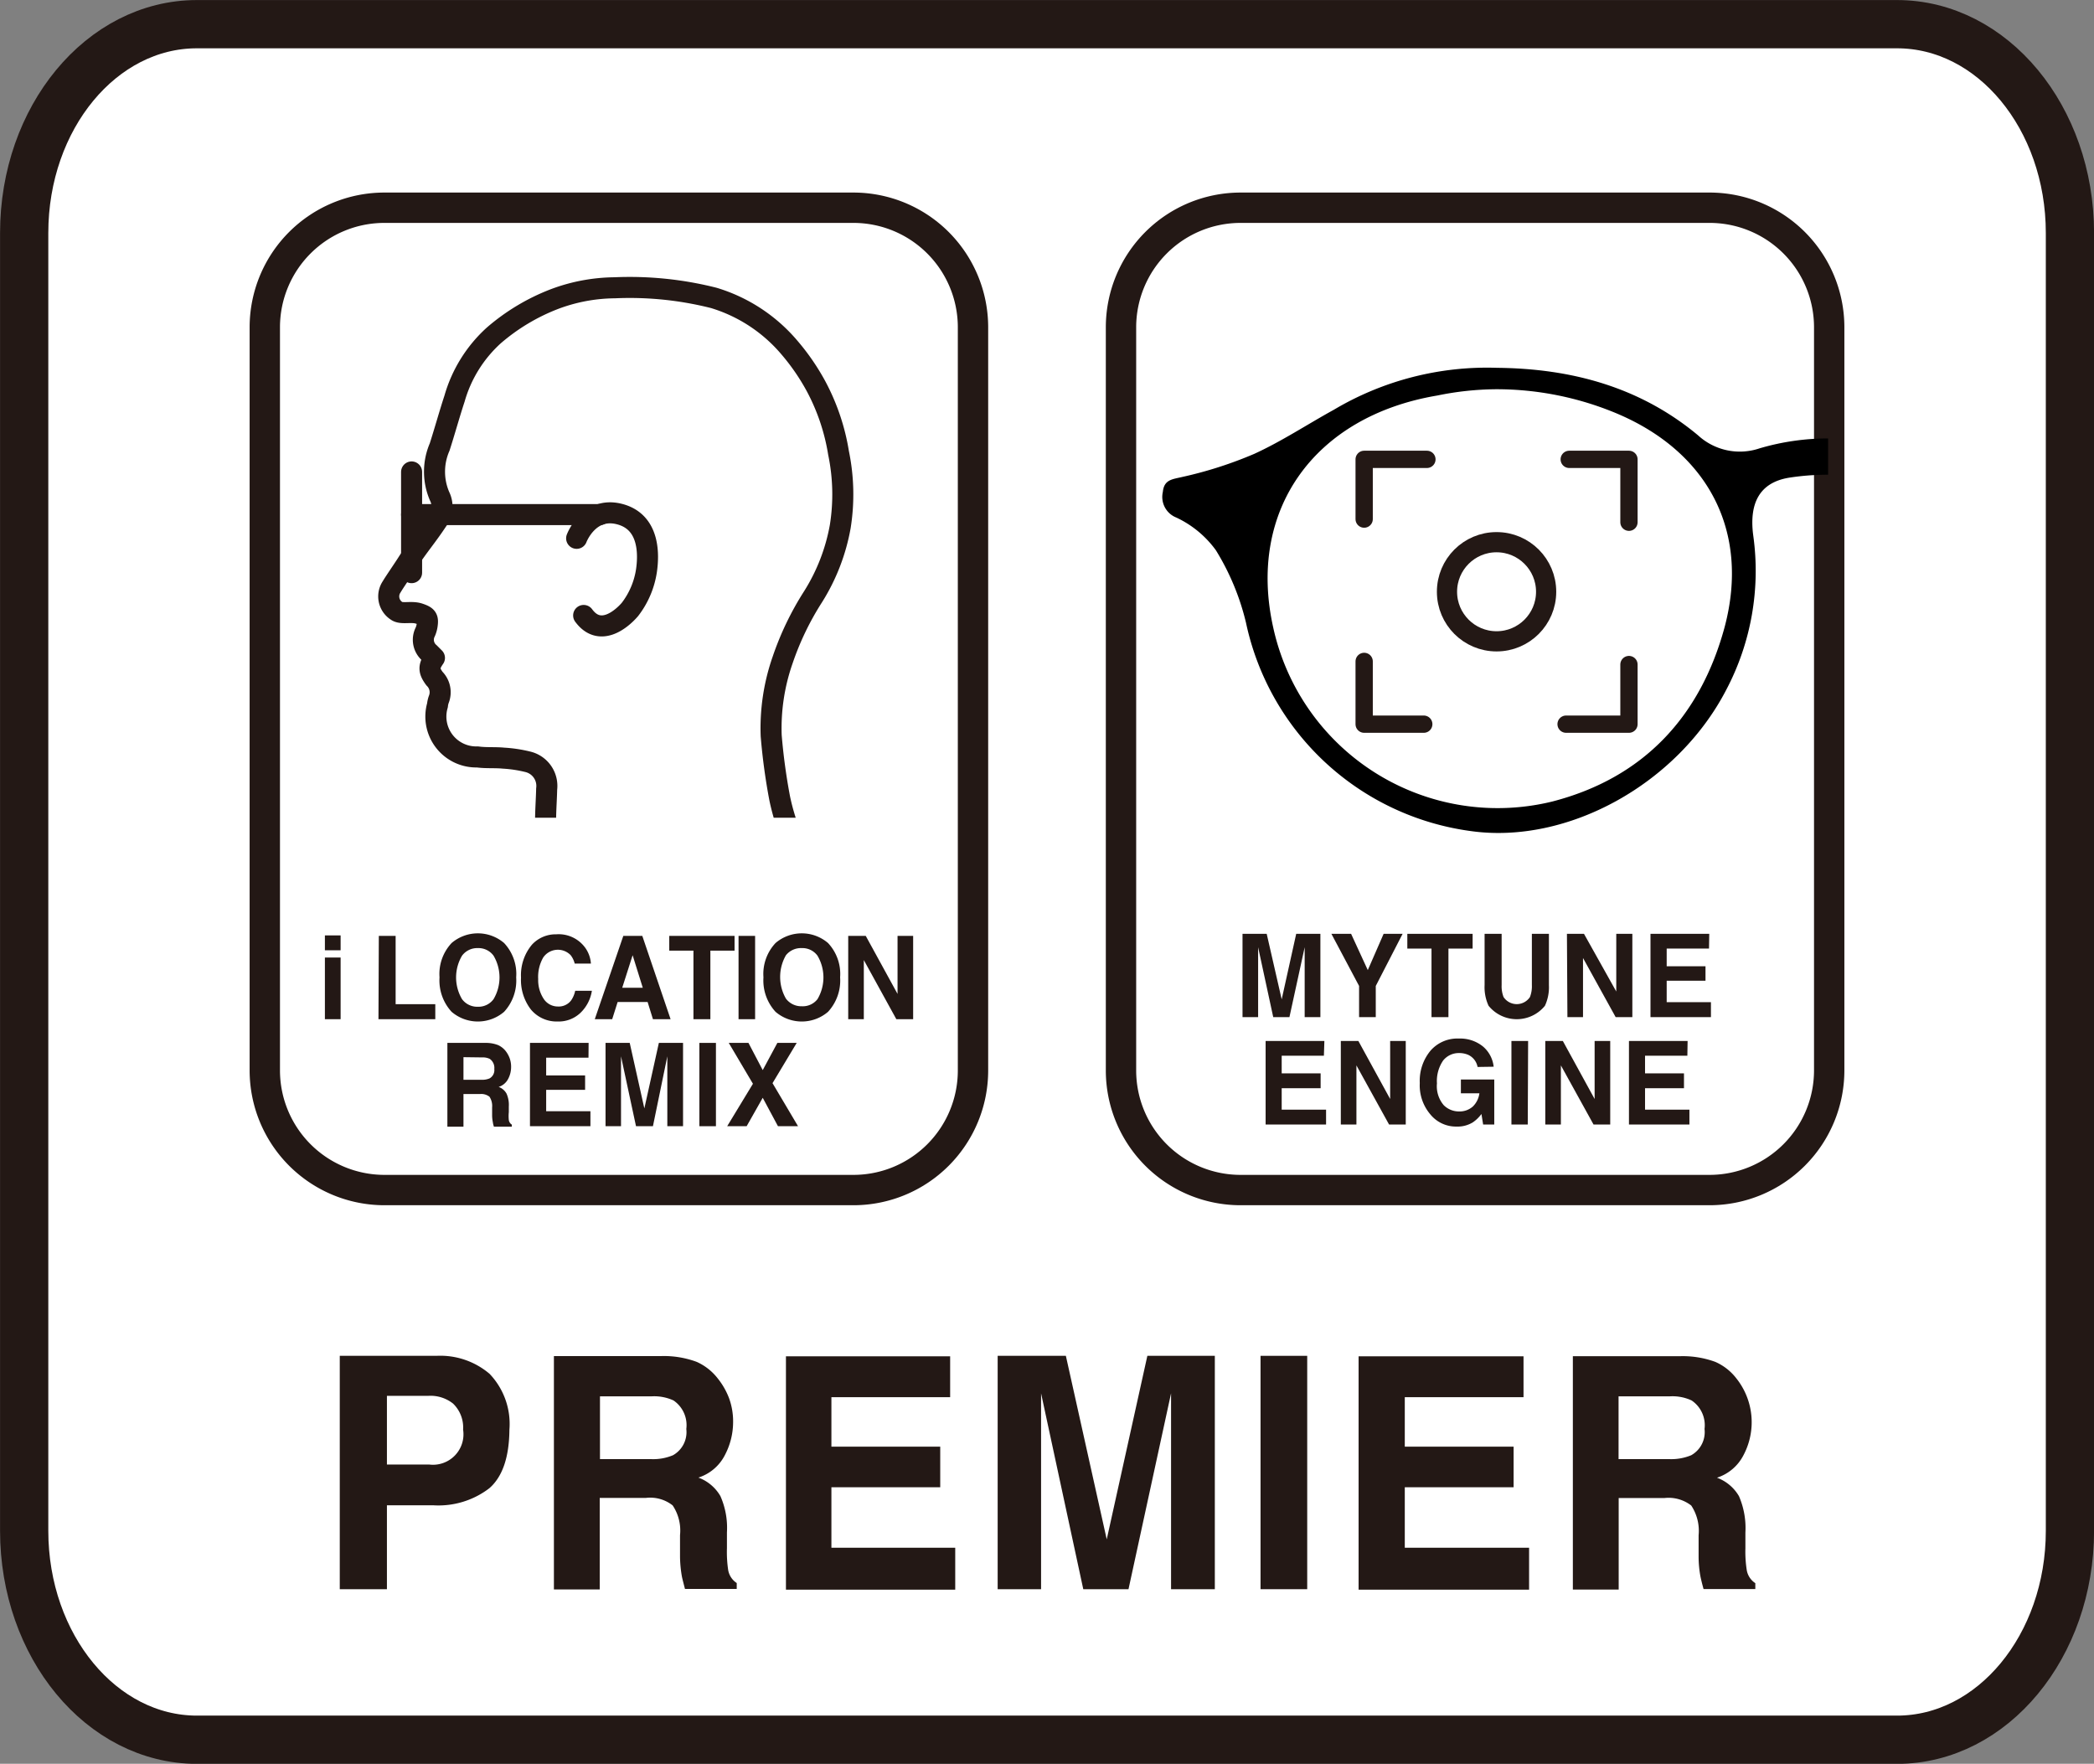 <svg xmlns="http://www.w3.org/2000/svg" xmlns:xlink="http://www.w3.org/1999/xlink" viewBox="0 0 173.18 145.87"><rect x="0" y="0" width="173.18" height="145.87" fill="#808080" stroke="none"/><defs><style>.cls-1,.cls-5,.cls-6,.cls-8{fill:none;}.cls-2,.cls-4{fill:#fff;stroke-miterlimit:10;}.cls-2,.cls-4,.cls-5,.cls-6,.cls-8{stroke:#231815;}.cls-2{stroke-width:3.99px;}.cls-3{fill:#231815;}.cls-4{stroke-width:2.51px;}.cls-5,.cls-6,.cls-8{stroke-linecap:round;stroke-linejoin:round;}.cls-5{stroke-width:1.67px;}.cls-6{stroke-width:1.43px;}.cls-7{clip-path:url(#clip-path);}.cls-8{stroke-width:1.74px;}</style><clipPath id="clip-path"><rect class="cls-1" x="27.79" y="22.37" width="44.02" height="45.26"/></clipPath></defs><g id="レイヤー_2" data-name="レイヤー 2"><g id="レイヤー_1-2" data-name="レイヤー 1"><path class="cls-2" d="M156.89,2H16.28C8.39,2,2,9.73,2,19.27V126.6c0,9.54,6.4,17.28,14.29,17.28H156.89c7.9,0,14.3-7.74,14.3-17.28V19.27C171.19,9.73,164.79,2,156.89,2Z"/><path class="cls-3" d="M40.47,123.08a6.91,6.91,0,0,1-4.65,1.41H32v6.94H28.1v-19.3h8a6.29,6.29,0,0,1,4.39,1.49,6,6,0,0,1,1.64,4.62Q42.1,121.66,40.47,123.08Zm-3-7a3,3,0,0,0-2.06-.64H32v5.68h3.5a2.52,2.52,0,0,0,2.8-2.89A2.74,2.74,0,0,0,37.51,116.12Z"/><path class="cls-3" d="M57.62,112.63A4.56,4.56,0,0,1,59.36,114a6,6,0,0,1,.93,1.62,5.58,5.58,0,0,1,.34,2,5.86,5.86,0,0,1-.67,2.7,3.73,3.73,0,0,1-2.2,1.88,3.51,3.51,0,0,1,1.82,1.53,6.49,6.49,0,0,1,.54,3v1.3a10.18,10.18,0,0,0,.1,1.8,1.6,1.6,0,0,0,.71,1.09v.49H56.65c-.11-.43-.2-.77-.25-1a10,10,0,0,1-.16-1.66l0-1.79a3.73,3.73,0,0,0-.61-2.46,3,3,0,0,0-2.21-.62H49.6v7.57H45.81v-19.3h8.88A7.82,7.82,0,0,1,57.62,112.63Zm-8,2.85v5.19h4.18a4.23,4.23,0,0,0,1.86-.32,2.19,2.19,0,0,0,1.1-2.17,2.47,2.47,0,0,0-1.06-2.36,3.83,3.83,0,0,0-1.8-.34Z"/><path class="cls-3" d="M78.58,115.55H68.76v4.09h9V123h-9v5H79v3.47H65v-19.3H78.58Z"/><path class="cls-3" d="M94.89,112.13h5.58v19.3H96.85V118.37c0-.37,0-.9,0-1.57s0-1.2,0-1.57l-3.52,16.2H89.59l-3.49-16.2c0,.37,0,.89,0,1.57s0,1.2,0,1.57v13.06H82.51v-19.3h5.64l3.38,15.18Z"/><path class="cls-3" d="M108.11,131.43h-3.86v-19.3h3.86Z"/><path class="cls-3" d="M126,115.55h-9.82v4.09h9V123h-9v5h10.28v3.47H112.36v-19.3H126Z"/><path class="cls-3" d="M141.86,112.63a4.46,4.46,0,0,1,1.73,1.35,5.82,5.82,0,0,1,.61,6.35,3.76,3.76,0,0,1-2.2,1.88,3.51,3.51,0,0,1,1.82,1.53,6.64,6.64,0,0,1,.53,3v1.3a9.89,9.89,0,0,0,.11,1.8,1.6,1.6,0,0,0,.71,1.09v.49h-4.28c-.12-.43-.2-.77-.25-1a9.07,9.07,0,0,1-.16-1.66l0-1.79a3.79,3.79,0,0,0-.61-2.46,3.06,3.06,0,0,0-2.21-.62h-3.79v7.57h-3.79v-19.3h8.88A7.82,7.82,0,0,1,141.86,112.63Zm-8,2.85v5.19H138a4.31,4.31,0,0,0,1.87-.32,2.19,2.19,0,0,0,1.1-2.17,2.47,2.47,0,0,0-1.07-2.36,3.75,3.75,0,0,0-1.79-.34Z"/><path class="cls-4" d="M141.38,17.18H102.6a9.89,9.89,0,0,0-9.89,9.89V41.38h0V88.52a9.89,9.89,0,0,0,9.89,9.9h38.78a9.9,9.9,0,0,0,9.9-9.9V27.07A9.89,9.89,0,0,0,141.38,17.18Z"/><path class="cls-3" d="M107.2,77.23h2v6.89H107.9V78.9c0-.24,0-.43,0-.56l-1.26,5.78h-1.34l-1.25-5.78c0,.13,0,.32,0,.56v5.22h-1.29V77.23h2L106,82.65Z"/><path class="cls-3" d="M114.43,77.23H116l-2.22,4.31v2.58H112.4V81.54l-2.29-4.31h1.63l1.38,3Z"/><path class="cls-3" d="M121.79,77.23v1.22h-2v5.67h-1.4V78.45h-2V77.23Z"/><path class="cls-3" d="M122.78,77.23h1.41v4.23a2.45,2.45,0,0,0,.16,1,1.31,1.31,0,0,0,2.18,0,2.45,2.45,0,0,0,.16-1V77.23h1.41v4.24a3.66,3.66,0,0,1-.33,1.71,3,3,0,0,1-4.66,0,3.66,3.66,0,0,1-.33-1.71Z"/><path class="cls-3" d="M129.59,77.23H131L133.67,82V77.23H135v6.89h-1.38l-2.7-4.89v4.89h-1.29Z"/><path class="cls-3" d="M141.34,78.45h-3.5v1.46h3.21v1.2h-3.21v1.77h3.66v1.24h-5V77.23h4.86Z"/><path class="cls-3" d="M109.49,87.31H106v1.46h3.22V90H106v1.77h3.67V93h-5V86.09h4.86Z"/><path class="cls-3" d="M110.89,86.09h1.45l2.63,4.8v-4.8h1.29V93h-1.38l-2.7-4.89V93h-1.29Z"/><path class="cls-3" d="M122.2,88.24a1.38,1.38,0,0,0-.77-1,1.87,1.87,0,0,0-.76-.15,1.65,1.65,0,0,0-1.32.62,3,3,0,0,0-.51,1.89,2.42,2.42,0,0,0,.56,1.8,1.78,1.78,0,0,0,1.26.52,1.65,1.65,0,0,0,1.15-.41,1.86,1.86,0,0,0,.54-1.09h-1.53V89.28h2.76V93h-.92l-.14-.87a3,3,0,0,1-.71.69,2.42,2.42,0,0,1-1.35.35,2.73,2.73,0,0,1-2.16-1,3.7,3.7,0,0,1-.88-2.6,3.9,3.9,0,0,1,.89-2.68,2.94,2.94,0,0,1,2.34-1,3,3,0,0,1,2,.66,2.55,2.55,0,0,1,.88,1.67Z"/><path class="cls-3" d="M126.35,93H125V86.09h1.38Z"/><path class="cls-3" d="M127.8,86.09h1.45l2.63,4.8v-4.8h1.29V93h-1.38l-2.7-4.89V93H127.8Z"/><path class="cls-3" d="M139.55,87.31h-3.5v1.46h3.22V90h-3.22v1.77h3.67V93h-5V86.09h4.85Z"/><circle class="cls-5" cx="123.77" cy="48.94" r="4.1"/><polyline class="cls-6" points="112.82 42.93 112.82 37.99 118.01 37.99"/><polyline class="cls-6" points="129.78 37.99 134.72 37.99 134.72 43.19"/><polyline class="cls-6" points="134.72 54.96 134.72 59.89 129.52 59.89"/><polyline class="cls-6" points="117.75 59.89 112.82 59.89 112.82 54.7"/><path d="M145.52,37.08A5.1,5.1,0,0,1,140.43,36c-4.8-4-10.47-5.52-16.61-5.58a24.81,24.81,0,0,0-13.51,3.47c-2.2,1.21-4.31,2.61-6.59,3.65a33.49,33.49,0,0,1-5.92,1.9c-.82.2-1.53.2-1.63,1.25a1.83,1.83,0,0,0,1.11,2.11,8.49,8.49,0,0,1,3.28,2.71,20.45,20.45,0,0,1,2.49,6,22,22,0,0,0,18.58,17.22c8,1.13,17.09-3.88,21.13-11.67A21.09,21.09,0,0,0,145,44.3c-.36-2.69.52-4.41,3-4.8a21,21,0,0,1,3.19-.24v-3A20,20,0,0,0,145.52,37.08Zm-2.88,14.75c-2,7.42-6.71,12.51-14.27,14.46A19,19,0,0,1,105.3,51.9c-2.16-9.66,3.34-17.47,13.57-19.19a24.89,24.89,0,0,1,4.83-.52,25.75,25.75,0,0,1,10,2C141.23,37.36,144.73,43.91,142.64,51.83Z"/><path class="cls-4" d="M70.58,17.18H31.8a9.89,9.89,0,0,0-9.9,9.89V88.52a9.9,9.9,0,0,0,9.9,9.9H70.58a9.89,9.89,0,0,0,9.89-9.9V27.07A9.89,9.89,0,0,0,70.58,17.18Z"/><path class="cls-3" d="M28.17,78.59h-1.3V77.36h1.3Zm-1.3.6h1.3v5.1h-1.3Z"/><path class="cls-3" d="M31.33,77.4h1.39v5.65H36v1.24h-4.7Z"/><path class="cls-3" d="M41.69,83.68a3.34,3.34,0,0,1-4.34,0,3.83,3.83,0,0,1-1-2.85,3.74,3.74,0,0,1,1-2.84,3.34,3.34,0,0,1,4.34,0,3.74,3.74,0,0,1,1,2.84A3.82,3.82,0,0,1,41.69,83.68Zm-.87-1.05a3.53,3.53,0,0,0,0-3.59,1.54,1.54,0,0,0-1.3-.63,1.56,1.56,0,0,0-1.31.63,3.53,3.53,0,0,0,0,3.59,1.56,1.56,0,0,0,1.31.63A1.54,1.54,0,0,0,40.82,82.63Z"/><path class="cls-3" d="M44,78.12a2.66,2.66,0,0,1,2-.85,2.71,2.71,0,0,1,2.42,1.14,2.54,2.54,0,0,1,.45,1.28H47.53A1.9,1.9,0,0,0,47.2,79a1.47,1.47,0,0,0-2.27.18,3.22,3.22,0,0,0-.42,1.79A2.81,2.81,0,0,0,45,82.66a1.4,1.4,0,0,0,1.14.58,1.28,1.28,0,0,0,1.09-.5,2.15,2.15,0,0,0,.34-.8h1.38A3.2,3.2,0,0,1,48,83.77a2.61,2.61,0,0,1-1.88.71,2.77,2.77,0,0,1-2.22-1,4,4,0,0,1-.81-2.63A3.92,3.92,0,0,1,44,78.12Z"/><path class="cls-3" d="M51.55,77.4h1.57l2.34,6.89H54l-.44-1.42H51.08l-.45,1.42H49.19Zm-.09,4.29h1.7L52.32,79Z"/><path class="cls-3" d="M60.75,77.4v1.22h-2v5.67h-1.4V78.62h-2V77.4Z"/><path class="cls-3" d="M62.45,84.29H61.08V77.4h1.37Z"/><path class="cls-3" d="M68.48,83.68a3.34,3.34,0,0,1-4.34,0,3.83,3.83,0,0,1-1-2.85,3.74,3.74,0,0,1,1-2.84,3.34,3.34,0,0,1,4.34,0,3.74,3.74,0,0,1,1,2.84A3.82,3.82,0,0,1,68.48,83.68Zm-.87-1.05a3.53,3.53,0,0,0,0-3.59,1.54,1.54,0,0,0-1.3-.63A1.59,1.59,0,0,0,65,79a3.6,3.6,0,0,0,0,3.59,1.59,1.59,0,0,0,1.32.63A1.54,1.54,0,0,0,67.61,82.63Z"/><path class="cls-3" d="M70.15,77.4H71.6l2.63,4.8V77.4h1.29v6.89H74.13L71.44,79.4v4.89H70.15Z"/><path class="cls-3" d="M41.19,86.43a1.7,1.7,0,0,1,.62.48,2.23,2.23,0,0,1,.33.58,2.07,2.07,0,0,1,.13.73,2.1,2.1,0,0,1-.24,1,1.33,1.33,0,0,1-.79.67,1.24,1.24,0,0,1,.65.55,2.29,2.29,0,0,1,.19,1.08v.46a3.07,3.07,0,0,0,0,.64.54.54,0,0,0,.25.39v.17H40.85a1.77,1.77,0,0,1-.09-.37,2.88,2.88,0,0,1-.06-.59v-.64a1.38,1.38,0,0,0-.22-.88,1.11,1.11,0,0,0-.79-.22H38.33v2.7H37V86.25h3.16A2.76,2.76,0,0,1,41.19,86.43Zm-2.86,1V89.3h1.49a1.57,1.57,0,0,0,.66-.11.78.78,0,0,0,.4-.78.9.9,0,0,0-.38-.84,1.35,1.35,0,0,0-.64-.12Z"/><path class="cls-3" d="M48.67,87.47h-3.5v1.47h3.22v1.19H45.17V91.9h3.66v1.24h-5V86.25h4.85Z"/><path class="cls-3" d="M54.49,86.25h2v6.89H55.19V88.48c0-.13,0-.32,0-.56v-.56L54,93.14H52.6l-1.24-5.78v.56c0,.24,0,.43,0,.56v4.66H50.08V86.25h2l1.21,5.42Z"/><path class="cls-3" d="M59.21,93.14H57.84V86.25h1.37Z"/><path class="cls-3" d="M61.75,93.14H60.14l2.13-3.51-2-3.38H61.9l1.18,2.25,1.21-2.25h1.6l-2,3.33L66,93.14H64.34l-1.26-2.35Z"/><g class="cls-7"><path class="cls-8" d="M45.05,71c0-.14.07-2.92.07-3.06,0-.89.07-1.78.09-2.68A2.05,2.05,0,0,0,43.64,63a11,11,0,0,0-2-.3c-.72-.07-1.43,0-2.15-.1a3.34,3.34,0,0,1-3.31-4.27,2,2,0,0,1,.11-.49,1.59,1.59,0,0,0-.36-1.72c-.49-.67-.49-1,0-1.71L35.52,54a1.42,1.42,0,0,1-.35-1.74,2.15,2.15,0,0,0,.15-.51c.1-.64,0-.78-.65-1s-1.46.07-1.87-.23a1.42,1.42,0,0,1-.4-2c.2-.35,1.09-1.64,1.31-2,.86-1.33,1.59-2.15,2.46-3.47a1.92,1.92,0,0,0,.19-2,5.12,5.12,0,0,1,0-4.08c.43-1.34.8-2.69,1.23-4a11.18,11.18,0,0,1,3.25-5.23,17,17,0,0,1,5-3,14.47,14.47,0,0,1,5-.94,28.36,28.36,0,0,1,8.2.84,13.2,13.2,0,0,1,6.27,4.13A18.27,18.27,0,0,1,67.52,32a17.6,17.6,0,0,1,1.83,5.46,16.85,16.85,0,0,1,.14,6.09,16.27,16.27,0,0,1-2.24,5.79,24,24,0,0,0-2.53,5.26,17.08,17.08,0,0,0-.94,6.25,50,50,0,0,0,.7,5.16,18,18,0,0,0,.65,2.33c.28.68,1.24,2.38,1.33,2.62"/><line class="cls-8" x1="34.04" y1="39.03" x2="34.04" y2="47.36"/><line class="cls-8" x1="34.04" y1="42.56" x2="49.61" y2="42.56"/><path class="cls-8" d="M47.69,44.52s1-2.67,3.56-2,2.38,3.5,2.22,4.64A6.94,6.94,0,0,1,52.1,50.4c-.73.85-2.5,2.31-3.83.5"/></g></g></g></svg>
